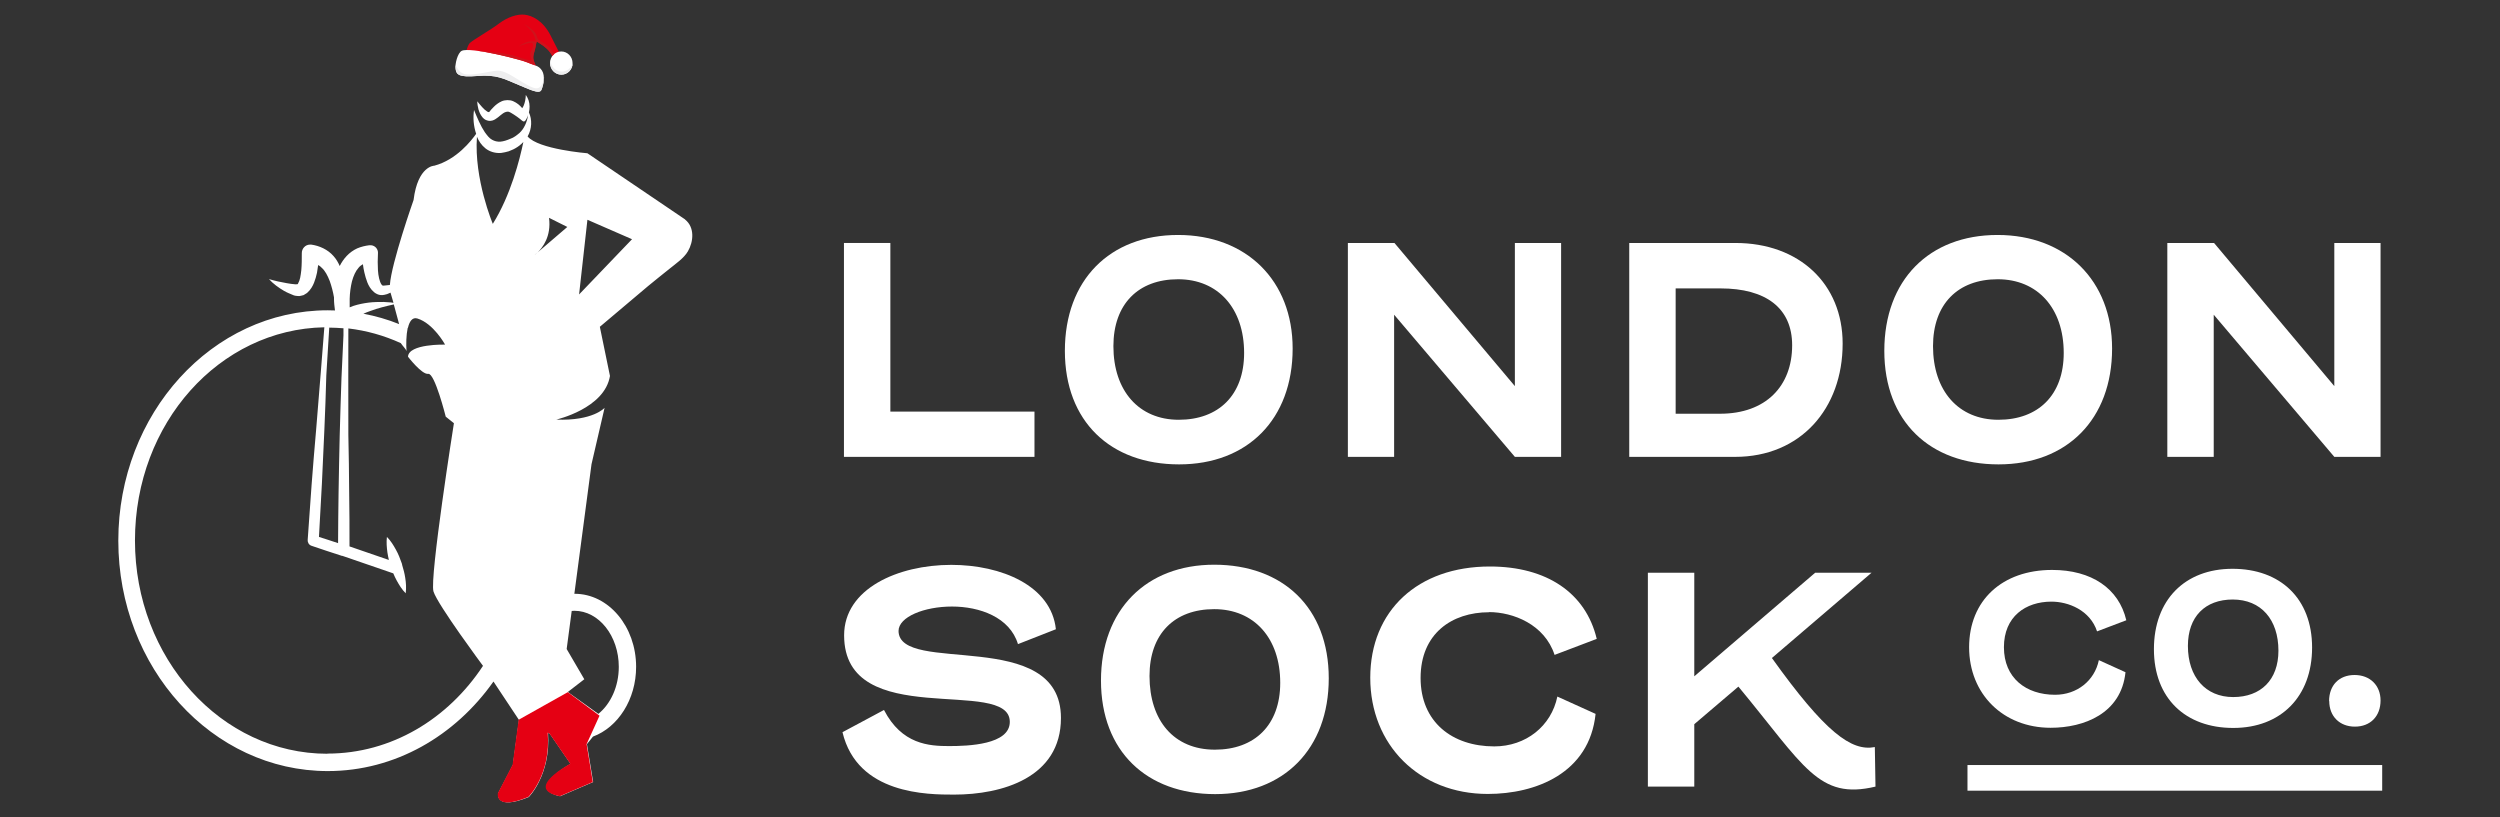<svg viewBox="0 0 153 50" xmlns="http://www.w3.org/2000/svg" id="Layer_1"><rect x="0" y="0" width="153" height="50" fill="#333333" stroke="none"/><defs><style>.cls-1{fill:#eeeeef;}.cls-1,.cls-2,.cls-3,.cls-4,.cls-5,.cls-6{stroke-width:0px;}.cls-1,.cls-3,.cls-4,.cls-5{fill-rule:evenodd;}.cls-2,.cls-3{fill:#e50013;}.cls-4,.cls-6{fill:#fff;}.cls-5{fill:#ce131c;}</style></defs><path d="M136.68,44.55c2.9,0,4.82-1.91,4.82-4.92s-1.95-4.82-4.87-4.82-4.81,1.91-4.81,4.92,1.94,4.82,4.85,4.82ZM136.64,36.69c1.74,0,2.8,1.23,2.8,3.13,0,1.79-1.08,2.84-2.77,2.84s-2.77-1.23-2.77-3.13c0-1.79,1.05-2.84,2.75-2.84Z" class="cls-6"></path><path d="M125.55,36.82c1.03,0,2.36.52,2.79,1.82l1.79-.68c-.46-1.95-2.13-3.08-4.54-3.08-3.06,0-5.08,1.87-5.08,4.73s2.08,4.93,4.99,4.93c2.04,0,4.32-.87,4.58-3.4l-1.63-.74c-.26,1.26-1.34,2.12-2.68,2.12-1.78,0-3.13-1.03-3.13-2.91s1.33-2.79,2.91-2.79Z" class="cls-6"></path><path d="M142.55,42.91c0,.92.63,1.56,1.57,1.56s1.57-.63,1.57-1.6c0-.92-.64-1.56-1.59-1.56s-1.56.63-1.56,1.6Z" class="cls-6"></path><rect height="1.57" width="25.38" y="46.82" x="120.41" class="cls-6"></rect><path d="M129.26,21.33c0-4.15-2.82-6.95-7.01-6.95s-6.93,2.76-6.93,7.09,2.8,6.95,6.99,6.95,6.95-2.76,6.95-7.09ZM118.3,21.19c0-2.58,1.52-4.1,3.96-4.1s4.04,1.77,4.04,4.51c0,2.58-1.56,4.09-4,4.09s-4-1.77-4-4.51Z" class="cls-6"></path><polygon points="135.48 19.26 142.86 27.96 145.69 27.96 145.69 14.87 142.86 14.87 142.86 23.63 135.5 14.87 132.64 14.87 132.64 27.96 135.48 27.96 135.48 19.26" class="cls-6"></polygon><polygon points="63.31 25.19 54.49 25.19 54.49 14.87 51.65 14.87 51.65 27.96 63.31 27.96 63.31 25.19" class="cls-6"></polygon><path d="M91.12,37.46c1.48,0,3.41.75,4.02,2.62l2.58-.98c-.67-2.82-3.07-4.43-6.54-4.43-4.41,0-7.32,2.7-7.32,6.81s2.99,7.11,7.19,7.11c2.93,0,6.22-1.26,6.6-4.9l-2.34-1.06c-.37,1.81-1.93,3.05-3.86,3.05-2.56,0-4.51-1.48-4.51-4.19s1.91-4.02,4.19-4.02Z" class="cls-6"></path><path d="M112.77,21.03c0-3.66-2.66-6.16-6.56-6.16h-6.5v13.09h6.48c4,0,6.58-2.95,6.58-6.93ZM102.55,25.33v-7.68h2.74c2.78,0,4.39,1.2,4.39,3.48,0,2.5-1.61,4.19-4.41,4.19h-2.72Z" class="cls-6"></path><path d="M74.31,34.56c-4.17,0-6.93,2.76-6.93,7.09s2.8,6.95,6.99,6.95,6.95-2.76,6.95-7.09-2.82-6.95-7.01-6.95ZM74.35,45.88c-2.5,0-4-1.77-4-4.51,0-2.58,1.52-4.09,3.96-4.09s4.04,1.77,4.04,4.51c0,2.58-1.56,4.09-4,4.09Z" class="cls-6"></path><path d="M79.11,21.33c0-4.15-2.82-6.95-7.01-6.95s-6.93,2.76-6.93,7.09,2.8,6.95,6.99,6.95,6.95-2.76,6.95-7.09ZM68.14,21.19c0-2.58,1.52-4.1,3.96-4.1s4.04,1.77,4.04,4.51c0,2.58-1.56,4.09-4,4.09s-4-1.77-4-4.51Z" class="cls-6"></path><polygon points="85.32 19.26 92.71 27.96 95.54 27.96 95.54 14.87 92.71 14.87 92.71 23.63 85.34 14.87 82.49 14.87 82.49 27.96 85.32 27.96 85.32 19.26" class="cls-6"></polygon><path d="M108.44,40.27l6.1-5.22h-3.45l-7.4,6.34v-6.34h-2.84v13.09h2.84v-3.82l2.7-2.3c4.04,4.88,4.9,6.95,8.39,6.12l-.04-2.42c-1.44.28-3.05-.91-6.3-5.45Z" class="cls-6"></path><path d="M54.99,38.62c0-.87,1.58-1.5,3.27-1.5s3.54.65,4.04,2.3l2.32-.91c-.28-2.66-3.33-3.94-6.4-3.94-3.27,0-6.56,1.46-6.56,4.31,0,5.93,10.14,2.48,10.14,5.3,0,1.4-2.56,1.48-3.72,1.48-1.22,0-2.89-.1-3.98-2.21l-2.54,1.36c.91,3.82,5.22,3.82,6.83,3.82,2.91,0,6.54-1.02,6.54-4.69,0-5.63-9.94-2.58-9.94-5.34Z" class="cls-6"></path><path d="M41.93,13.43l-5.98-4.05s-3-.24-3.66-1.03c.27-.47.28-1.04.08-1.47.03-.12.04-.24.04-.36,0-.13-.02-.26-.06-.38-.04-.12-.1-.23-.17-.33-.01.25-.05.46-.13.65-.02.06-.06.11-.09.16-.14-.17-.31-.32-.56-.43-.21-.09-.5-.08-.7.01-.2.09-.35.21-.47.33-.11.11-.26.27-.27.3-.02.01-.01.03-.03.03-.02.01-.06,0-.11-.03-.2-.12-.41-.38-.61-.63,0,.16.03.33.07.49.05.16.11.32.24.48.07.08.15.16.29.2.13.05.3.03.42-.03.11-.05.21-.14.26-.17.18-.14.4-.38.65-.33.09.02.5.29.66.42.22.18.27.26.4.05.02-.03.03-.05.04-.08.03-.06.06-.12.08-.19-.07.45-.25.84-.53,1.1-.17.14-.34.28-.55.35-.1.05-.21.08-.32.12-.1.03-.2.05-.3.06-.19.01-.35-.03-.51-.12-.17-.09-.3-.27-.44-.46-.26-.39-.46-.87-.66-1.36-.07.48-.03.98.13,1.46-.28.4-1.2,1.59-2.56,1.95,0,0-1.01,0-1.27,2.1,0,0-1.36,3.86-1.45,5.2-.09.01-.18.02-.28.03-.2.03-.18,0-.24-.07-.11-.16-.19-.52-.21-.85-.02-.34-.02-.7,0-1.04,0-.03,0-.06,0-.09-.03-.26-.26-.44-.52-.41h-.02c-.24.03-.49.09-.73.19-.24.11-.46.27-.64.46-.18.19-.32.4-.43.62-.09-.21-.21-.42-.38-.61-.35-.4-.86-.63-1.36-.7-.03,0-.06,0-.08,0-.28,0-.51.24-.5.54,0,.33,0,.69-.03,1.02-.02.17-.04.33-.07.47-.03.14-.08.27-.12.33-.04.05.03.07-.17.07-.18-.01-.35-.04-.53-.07-.36-.06-.72-.14-1.09-.25.26.29.58.52.92.72.17.1.35.17.54.25.06.02.07.04.16.05.08.01.16.02.24.02.08-.01.17-.04.26-.06.07-.04.14-.08.21-.13.23-.2.35-.43.43-.63.08-.21.14-.41.18-.61.03-.16.05-.32.07-.47.08.04.15.09.21.16.22.19.37.49.5.82.11.31.2.65.26,1,0,.03,0,.06,0,.09,0,.24.03.47.06.71-.15,0-.29-.01-.44-.01-7.07,0-12.82,6.32-12.82,14.1s5.75,14.1,12.82,14.1c4.12,0,7.79-2.15,10.14-5.48l1.56,2.35-.37,2.75-.9,1.74s-.21,1.08,1.87.23c0,0,1.36-1.35,1.18-3.93.04.02.08.05.12.07l1.26,1.83s-1.04.57-1.4,1.17c-.36.61.76.81.76.81l2.02-.87-.38-2.32.37-.46c1.53-.57,2.64-2.27,2.64-4.27,0-2.47-1.69-4.47-3.76-4.47,0,0-.01,0-.02,0l1.05-7.93.8-3.45s-.71.81-2.96.72c0,0,2.96-.67,3.29-2.67l-.62-3.01,2.95-2.49c.43-.36.87-.7,1.3-1.05.38-.31.9-.66,1.14-1.08.35-.6.42-1.47-.17-1.94ZM24.44,19.84c-.72-.29-1.45-.5-2.2-.64.14-.06.28-.12.43-.17.45-.17.94-.29,1.43-.4.1.37.22.79.33,1.22ZM21.4,18.29c.01-.37.06-.74.14-1.07.09-.33.22-.63.41-.84.07-.09.16-.15.26-.21.02.17.05.34.09.51.05.2.1.4.18.6.08.2.19.41.41.6.11.09.26.17.42.18.16.01.3-.04.38-.06.07-.03.14-.06.21-.09.05.16.11.36.18.62-.05,0-.1-.01-.14-.02l-.46-.03c-.3,0-.61,0-.92.04-.31.04-.62.1-.93.2-.08.03-.15.06-.23.09,0-.17,0-.33,0-.5ZM21.02,20.08v.44c-.04.86-.08,1.72-.12,2.58-.04,1.18-.08,2.36-.11,3.54-.03,1.18-.05,2.36-.07,3.54-.02,1.02-.02,2.04-.03,3.06-.39-.13-.78-.26-1.17-.38.13-2.17.24-4.35.33-6.53.05-1.12.09-2.24.12-3.36l.18-2.92c.29,0,.58.02.86.04ZM20.04,46.13c-6.5,0-11.78-5.85-11.78-13.05s5.18-12.93,11.59-13.05c0,0-.4,5.11-.5,6.24-.2,2.26-.37,4.52-.52,6.78-.01.15.08.3.23.35h0c.62.21,1.24.42,1.87.62h0s.02,0,.03,0l3.11,1.07c.06.15.13.29.21.44.15.27.31.54.55.78.04-.33.02-.65-.03-.95-.04-.27-.11-.53-.19-.79v-.02s0,0,0,0c0-.02-.01-.05-.02-.07-.1-.29-.21-.57-.36-.84-.15-.27-.31-.54-.55-.78-.04.33-.01.64.03.95.02.16.06.31.09.46l-2.41-.83c0-1.09,0-2.18-.02-3.28-.01-1.18-.02-2.36-.05-3.54-.01-.8,0-6.52,0-6.52,1.1.13,2.18.43,3.21.9.12.18.31.36.35.48-.03-.4-.02-.97.07-1.4l.02-.03s0,0,0,0c.09-.38.27-.65.57-.56.99.3,1.7,1.6,1.7,1.6,0,0-2.23-.06-2.27.74,0,0,.85,1.11,1.24,1.05.4-.06,1.07,2.62,1.07,2.62l.5.4s-1.5,9.49-1.25,10.3c.25.81,3.03,4.55,3.03,4.55-2.14,3.25-5.61,5.37-9.52,5.37ZM30.16,13.7s-1.16-2.75-.97-5.33c.11.26.27.51.52.71.26.21.62.31.96.28.16-.02.32-.06.46-.1.13-.06.27-.1.4-.18.18-.1.35-.23.5-.39-.22,1.06-.77,3.25-1.87,5.01ZM34.99,37.39c.05,0,.11-.01.16-.01,1.5,0,2.72,1.54,2.72,3.43,0,1.21-.5,2.27-1.25,2.88l-1.87-1.34,1.01-.78-1.08-1.85.31-2.34ZM32.9,15.45c-.1.1-.18.15-.18.15l.18-.15c.3-.29.85-.98.7-2.12l1.12.56-1.82,1.56ZM35.44,18.02l.51-4.57,2.73,1.19-3.24,3.38Z" class="cls-6"></path><path d="M33,4.59c-.06-.31-.25-.59-.34-.88-.09-.29.05-.53.09-.75.04-.22.09-.42.09-.42,0,0,.58.32.81.65.23.33.41.72.43.67.02-.05.21-.4.2-.47,0-.07-.12-.32-.59-1.23-.47-.91-1.13-1.21-1.58-1.26-.45-.05-1.04.14-1.57.54-.52.4-1.53.96-1.77,1.18-.24.22-.29.92-.29.92l4.52,1.05Z" class="cls-3"></path><path d="M32.32,3.84c.39.18.64.15.85.48.21.33.09.89-.04,1.18-.12.3-.77-.05-1.53-.36-.76-.31-1.21-.59-2.39-.49-1.18.1-1.28-.11-1.33-.42-.05-.31.13-1,.38-1.12.52-.25,3.63.53,4.06.73Z" class="cls-4"></path><ellipse ry=".71" rx=".69" cy="3.86" cx="34.35" class="cls-6"></ellipse><path d="M34.38,4.38c.32,0,.59-.22.67-.52,0,.39-.31.71-.69.71s-.69-.32-.69-.71c0-.07,0-.13.02-.19h0c0,.39.31.71.69.71Z" class="cls-1"></path><path d="M33.29,4.74c0,.28-.07.57-.15.76-.12.3-.77-.05-1.53-.36-.76-.31-1.21-.59-2.39-.49-1.18.1-1.28-.11-1.33-.42-.01-.07-.01-.15,0-.24.08.18.22.42.47.52.42.17,1.5-.13,2.02-.18.52-.05,1.06.4,1.62.72.56.32.84.46,1.05.27.21-.19.25-.58.25-.58Z" class="cls-1"></path><path d="M33.9,3.32s-.07.07-.09.1c-.05-.08-.09-.15-.15-.23-.23-.33-.81-.65-.81-.65,0,0-.06.2-.09.42-.04.22-.18.47-.09.75.03.1.07.2.12.3-.13-.05-.28-.09-.46-.17-.3-.14-1.96-.57-3.08-.73,0,0,1.59.1,2.17.29.58.19,1.05.34,1.09.26.04-.08-.14-.33,0-.55.14-.22.14-.38.07-.47-.08-.09-.72.14-.83.2-.11.06.37-.29.7-.31.34-.02.32.06.33,0,.01-.05-.02-.27-.2-.54-.16-.24-.46-.49-.54-.54.11.06.68.4.78.68.11.32.07.28.37.47.29.19.4.21.68.63.02.02.03.05.05.07Z" class="cls-5"></path><path d="M31.74,44.05l-.37,2.75-.9,1.74s-.23,1.11,1.87.23c0,0,1.39-1.36,1.18-3.93l.12.07,1.26,1.83s-2.9,1.54-.64,1.99l2.02-.87-.38-2.32.79-1.74-1.94-1.44-3.01,1.69Z" class="cls-2"></path></svg>